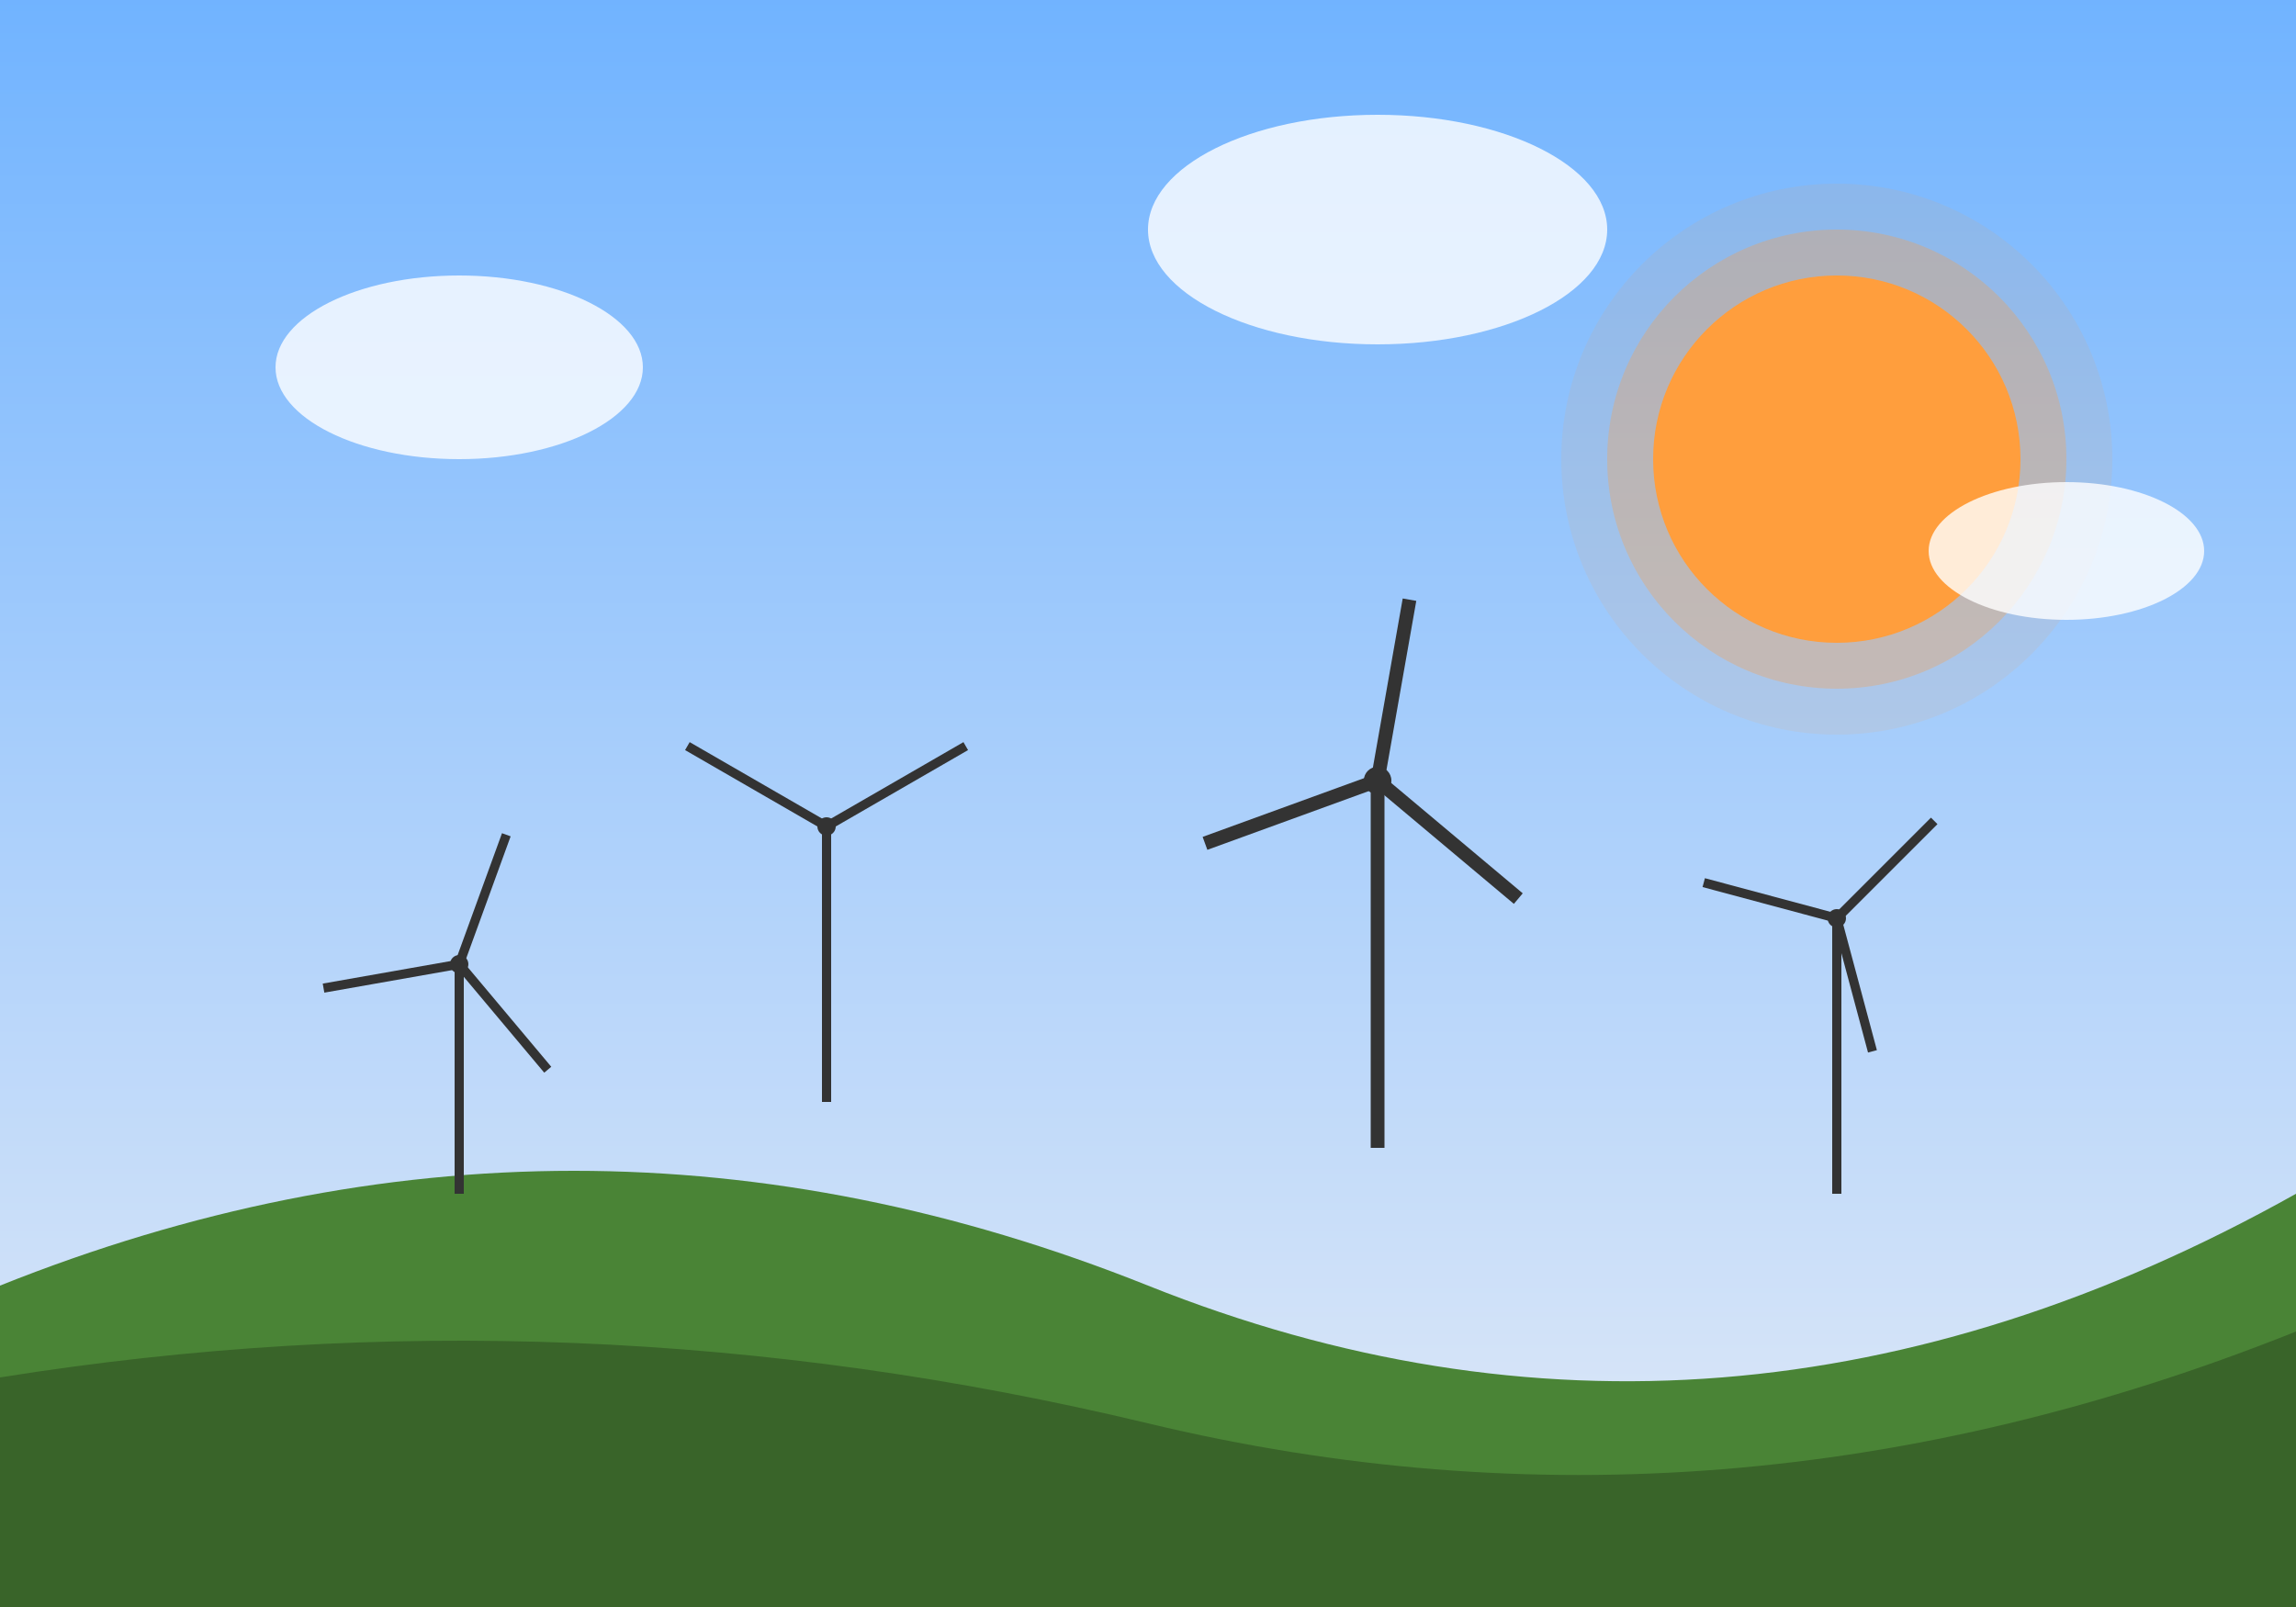 <?xml version="1.0" encoding="UTF-8"?>
<svg width="500" height="350" viewBox="0 0 500 350" xmlns="http://www.w3.org/2000/svg">
  <rect x="0" y="0" width="500" height="350" fill="#808080" stroke="none"/>
  <!-- Sky background with gradient -->
  <defs>
    <linearGradient id="skyGradient" x1="0%" y1="0%" x2="0%" y2="100%">
      <stop offset="0%" stop-color="#70B3FF"/>
      <stop offset="100%" stop-color="#E6ECF7"/>
    </linearGradient>
  </defs>
  <rect width="500" height="350" fill="url(#skyGradient)"/>
  
  <!-- Sun setting -->
  <circle cx="400" cy="100" r="40" fill="#FF9E3D"/>
  <circle cx="400" cy="100" r="50" fill="#FF9E3D" opacity="0.3"/>
  <circle cx="400" cy="100" r="60" fill="#FF9E3D" opacity="0.1"/>
  
  <!-- Hills in background -->
  <path d="M0,280 Q125,230 250,280 T500,260 V350 H0 Z" fill="#4A8436"/>
  <path d="M0,300 Q125,280 250,310 T500,290 V350 H0 Z" fill="#396429"/>
  
  <!-- Wind turbines in the distance -->
  <g>
    <!-- Turbine 1 -->
    <line x1="100" y1="260" x2="100" y2="210" stroke="#333" stroke-width="2"/>
    <g transform="translate(100, 210)">
      <g transform="rotate(20)">
        <line x1="0" y1="0" x2="0" y2="-30" stroke="#333" stroke-width="2"/>
      </g>
      <g transform="rotate(140)">
        <line x1="0" y1="0" x2="0" y2="-30" stroke="#333" stroke-width="2"/>
      </g>
      <g transform="rotate(260)">
        <line x1="0" y1="0" x2="0" y2="-30" stroke="#333" stroke-width="2"/>
      </g>
      <circle cx="0" cy="0" r="2" fill="#333"/>
    </g>
    
    <!-- Turbine 2 -->
    <line x1="180" y1="240" x2="180" y2="180" stroke="#333" stroke-width="2"/>
    <g transform="translate(180, 180)">
      <g transform="rotate(60)">
        <line x1="0" y1="0" x2="0" y2="-35" stroke="#333" stroke-width="2"/>
      </g>
      <g transform="rotate(180)">
        <line x1="0" y1="0" x2="0" y2="-35" stroke="#333" stroke-width="2"/>
      </g>
      <g transform="rotate(300)">
        <line x1="0" y1="0" x2="0" y2="-35" stroke="#333" stroke-width="2"/>
      </g>
      <circle cx="0" cy="0" r="2" fill="#333"/>
    </g>
    
    <!-- Turbine 3 -->
    <line x1="300" y1="250" x2="300" y2="170" stroke="#333" stroke-width="3"/>
    <g transform="translate(300, 170)">
      <g transform="rotate(10)">
        <line x1="0" y1="0" x2="0" y2="-40" stroke="#333" stroke-width="3"/>
      </g>
      <g transform="rotate(130)">
        <line x1="0" y1="0" x2="0" y2="-40" stroke="#333" stroke-width="3"/>
      </g>
      <g transform="rotate(250)">
        <line x1="0" y1="0" x2="0" y2="-40" stroke="#333" stroke-width="3"/>
      </g>
      <circle cx="0" cy="0" r="3" fill="#333"/>
    </g>
    
    <!-- Turbine 4 -->
    <line x1="400" y1="260" x2="400" y2="200" stroke="#333" stroke-width="2"/>
    <g transform="translate(400, 200)">
      <g transform="rotate(45)">
        <line x1="0" y1="0" x2="0" y2="-30" stroke="#333" stroke-width="2"/>
      </g>
      <g transform="rotate(165)">
        <line x1="0" y1="0" x2="0" y2="-30" stroke="#333" stroke-width="2"/>
      </g>
      <g transform="rotate(285)">
        <line x1="0" y1="0" x2="0" y2="-30" stroke="#333" stroke-width="2"/>
      </g>
      <circle cx="0" cy="0" r="2" fill="#333"/>
    </g>
  </g>

  <!-- Clouds -->
  <g opacity="0.8">
    <ellipse cx="100" cy="80" rx="40" ry="20" fill="#FFF"/>
    <ellipse cx="300" cy="50" rx="50" ry="25" fill="#FFF"/>
    <ellipse cx="450" cy="120" rx="30" ry="15" fill="#FFF"/>
  </g>
</svg>